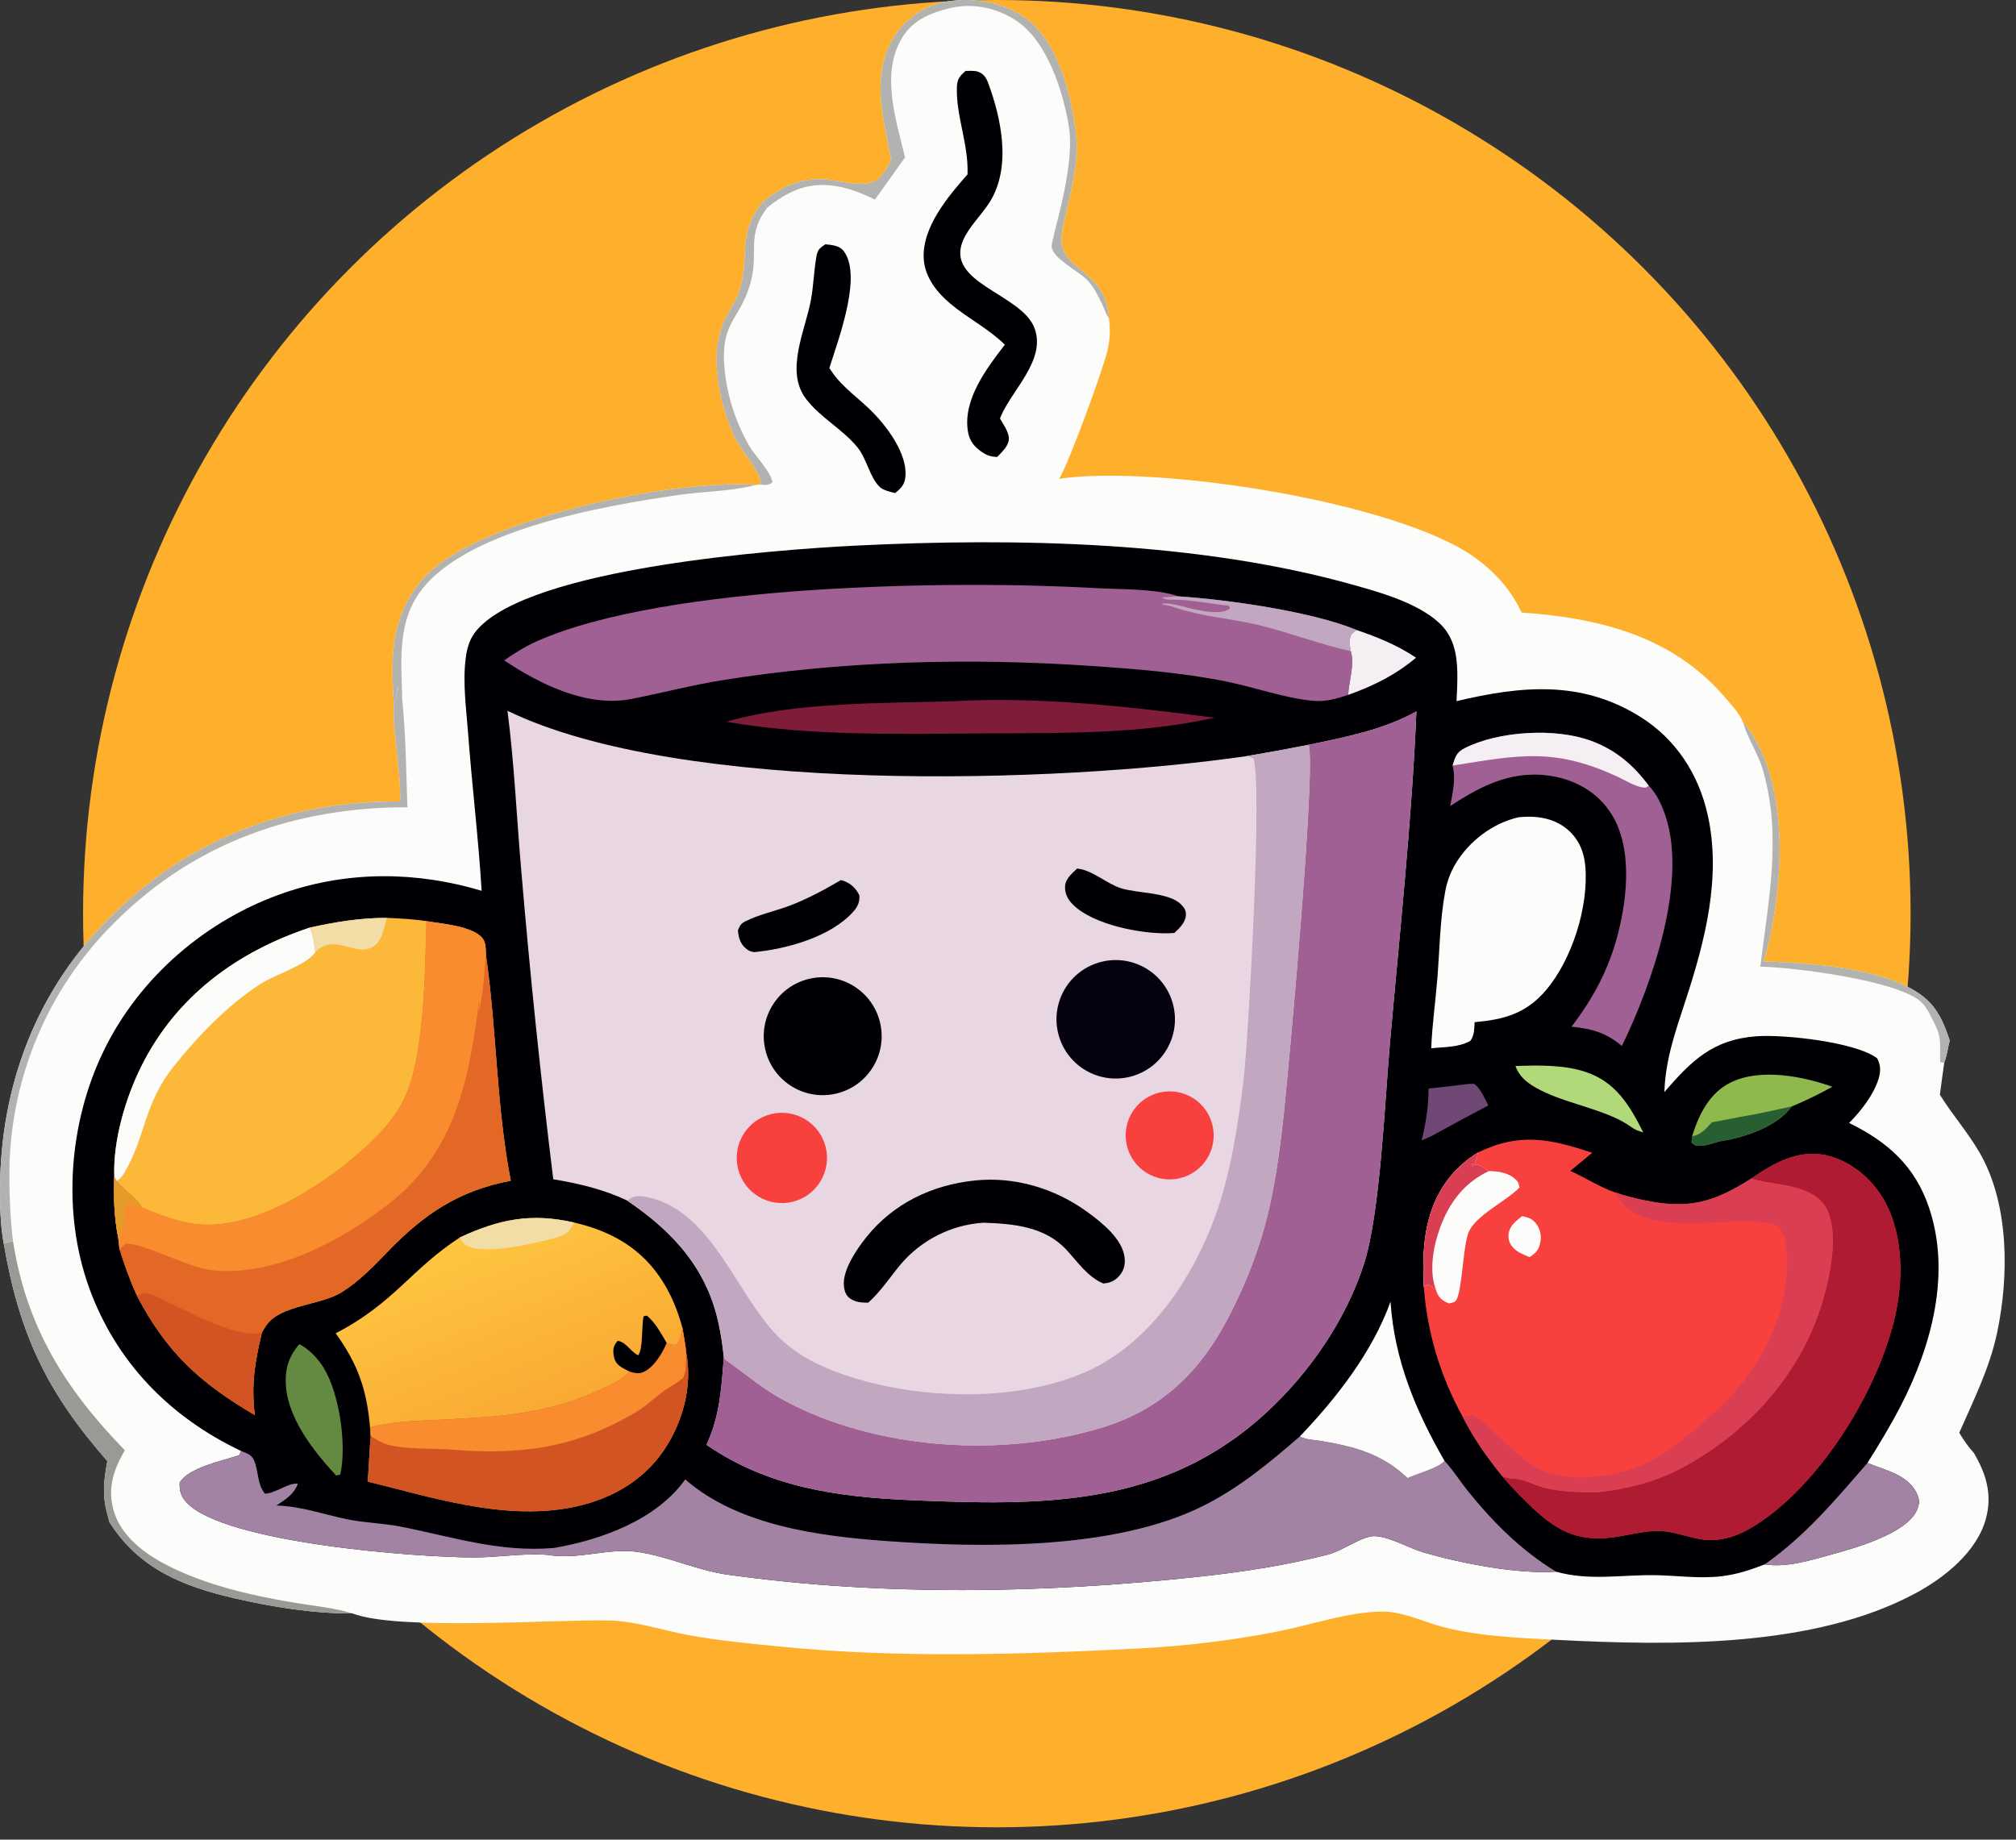 <svg xmlns="http://www.w3.org/2000/svg" width="103" height="94" viewBox="0 0 103 94" fill="none"><rect x="0" y="0" width="103" height="94" fill="#333333" stroke="none"/><circle cx="50.929" cy="46.685" r="46.685" fill="#FEAF2C"></circle><path d="M45.53 8.202C45.158 6.049 44.413 3.724 45.776 1.743C46.395 0.839 47.36 0.233 48.441 0.069C49.781 -0.148 51.364 0.142 52.456 0.967C54.109 2.216 54.75 4.924 54.979 6.882C55.221 8.951 54.076 11.65 54.244 12.481C54.528 13.889 56.544 13.96 56.653 16.254C56.734 16.822 56.715 17.32 56.591 17.882C56.397 18.761 54.602 23.702 54.111 24.466C59.028 23.732 71.433 25.627 75.394 28.519C76.38 29.239 77.234 30.175 77.736 31.296C81.643 31.572 85.348 32.462 88.041 35.529C88.376 35.911 88.849 36.418 89.045 36.882C90.759 38.892 91.071 42.205 90.876 44.726C90.762 46.196 90.544 47.719 90.098 49.129C92.471 49.189 96.973 49.48 98.621 51.255C99.118 51.79 99.389 52.483 99.611 53.167C99.523 53.53 99.465 53.959 99.332 54.303L99.11 55.934L99.182 56.05C99.815 57.044 100.591 57.928 101.174 58.955C102.659 61.577 102.642 65.232 102.034 68.101C101.652 69.908 100.838 71.532 100.101 73.209C100.33 73.587 100.547 73.916 100.847 74.24C101.476 75.311 101.801 76.365 101.459 77.613C100.998 79.291 99.362 80.603 97.886 81.4C92.696 84.205 85.416 84.087 79.667 83.799C77.734 83.703 75.234 83.603 73.403 83.043C72.529 82.776 71.578 82.348 70.655 82.347C68.938 82.344 66.962 83.034 65.271 83.367C62.966 83.82 60.564 84.108 58.219 84.23C52.182 84.543 45.946 84.736 39.923 84.142C38.375 83.989 36.784 83.839 35.254 83.564C33.887 83.318 32.474 82.825 31.083 82.801C28.184 82.749 20.31 83.334 17.999 82.438C16.01 82.455 13.907 82.11 11.969 81.663C9.311 81.05 7.078 80.137 5.587 77.767C5.558 77.65 5.53 77.533 5.498 77.418C5.209 76.382 5.297 75.697 5.485 74.657C2.393 71.129 0.994 68.194 0.189 63.535C0.026 62.644 -0.003 61.675 0 60.771C0.023 55.44 1.87 50.573 5.678 46.809C9.712 42.821 14.814 40.913 20.441 40.953C20.486 39.293 20.072 37.64 20.116 35.98C20.067 35.148 20.024 34.268 20.077 33.437C20.183 31.782 20.821 30.204 22.091 29.1C25.221 26.379 34.477 24.478 38.622 24.778L38.798 24.753L38.864 24.685C38.928 24.248 37.758 22.854 37.529 22.339C37.108 21.396 36.796 20.364 36.669 19.338C36.536 18.259 36.607 17.09 37.136 16.124C37.382 15.674 37.685 15.221 37.82 14.723C38.298 12.966 37.661 11.969 38.962 10.323C40.006 9.482 40.959 9.038 42.337 9.186C43.053 9.262 44.175 9.608 44.807 9.189C45.134 8.972 45.339 8.53 45.53 8.202Z" fill="#FCFCFA"></path><path d="M0.189 63.536L0.665 63.424C1.349 67.802 3.335 70.981 6.377 74.102C5.808 75.09 5.478 76.031 5.807 77.186C6.177 78.485 7.369 79.378 8.52 79.971C10.47 80.979 12.827 81.522 14.983 81.884C15.977 82.052 17.036 82.144 17.999 82.438C16.011 82.455 13.907 82.11 11.969 81.663C9.311 81.05 7.078 80.138 5.587 77.767C5.558 77.65 5.53 77.533 5.498 77.418C5.209 76.382 5.297 75.697 5.485 74.657C2.393 71.129 0.994 68.194 0.189 63.536Z" fill="#989A96"></path><path d="M20.116 35.98C20.218 35.8 20.22 35.847 20.235 35.685C20.256 35.453 20.255 35.285 20.341 35.059L20.301 35.419L20.502 35.44L20.554 35.782C20.736 37.588 20.75 39.435 20.816 41.249C15.152 41.239 9.984 43.03 5.92 47.07C2.415 50.508 0.452 55.219 0.479 60.129C0.481 61.222 0.531 62.339 0.665 63.424L0.189 63.535C0.026 62.644 -0.003 61.675 0 60.771C0.023 55.44 1.87 50.573 5.678 46.809C9.712 42.821 14.814 40.913 20.441 40.953C20.486 39.293 20.072 37.64 20.116 35.98Z" fill="#B2B3B0"></path><path d="M45.53 8.202C45.158 6.049 44.412 3.724 45.776 1.743C46.394 0.839 47.359 0.233 48.441 0.069C49.781 -0.148 51.364 0.142 52.456 0.967C54.109 2.216 54.75 4.924 54.979 6.882C55.221 8.951 54.076 11.65 54.243 12.481C54.528 13.889 56.544 13.96 56.653 16.254C56.524 16.052 56.559 16.128 56.483 15.946C56.267 15.424 55.939 14.703 55.538 14.297C55.099 13.852 53.846 13.244 53.73 12.634C53.664 12.284 54.959 8.621 54.611 6.477C54.317 4.664 53.52 2.146 51.949 1.074C50.987 0.418 49.738 0.141 48.595 0.402C47.616 0.627 46.669 1 46.117 1.888C44.966 3.744 45.779 6.097 46.24 8.043L44.701 10.198C43.986 9.85 43.246 9.555 42.449 9.473C41.139 9.337 40.192 9.832 39.195 10.607L38.962 10.323C40.006 9.482 40.959 9.038 42.337 9.186C43.053 9.262 44.175 9.608 44.807 9.189C45.134 8.972 45.339 8.53 45.53 8.202Z" fill="#B2B3B0"></path><path d="M20.116 35.98C20.067 35.148 20.024 34.268 20.077 33.437C20.183 31.782 20.821 30.204 22.091 29.1C25.221 26.379 34.477 24.478 38.622 24.779L38.462 24.819C37.257 25.109 35.923 25.11 34.694 25.288C30.871 25.842 23.427 27.095 21.296 30.487C20.286 32.095 20.518 33.974 20.554 35.782L20.502 35.44L20.301 35.419L20.341 35.059C20.255 35.285 20.256 35.453 20.235 35.685C20.22 35.847 20.218 35.8 20.116 35.98Z" fill="#B2B3B0"></path><path d="M89.045 36.882C90.759 38.892 91.071 42.205 90.876 44.726C90.762 46.196 90.544 47.719 90.098 49.129C92.471 49.19 96.973 49.481 98.621 51.255C99.118 51.79 99.389 52.483 99.611 53.167C99.523 53.53 99.465 53.959 99.332 54.303L99.127 54.274C99.087 53.386 99.251 53.122 98.822 52.271C98.638 51.908 98.457 51.483 98.154 51.2C96.96 50.085 91.534 49.412 89.938 49.394C90.344 45.994 91.045 42.781 90.08 39.381C89.851 38.574 89.369 37.87 89.108 37.079L89.045 36.882Z" fill="#B2B3B0"></path><path d="M38.962 10.323L39.195 10.608C38.13 12.04 38.756 12.836 38.375 14.336C37.836 16.465 36.66 16.35 37.071 19.296C37.249 20.516 37.654 21.692 38.267 22.763C38.574 23.299 39.381 24.088 39.467 24.646C39.214 24.831 39.104 24.773 38.798 24.753L38.864 24.685C38.928 24.248 37.758 22.854 37.528 22.339C37.108 21.396 36.795 20.365 36.669 19.338C36.536 18.259 36.607 17.091 37.136 16.124C37.382 15.674 37.685 15.221 37.82 14.723C38.298 12.966 37.661 11.969 38.962 10.323Z" fill="#B2B3B0"></path><path d="M24.608 45.517C24.445 42.84 24.117 40.161 23.917 37.482C23.825 36.239 23.634 34.896 23.791 33.655C23.861 33.094 23.996 32.62 24.37 32.187C27.112 29.018 39.567 28.085 43.753 27.878C51.958 27.472 61.271 27.66 69.213 29.904C70.607 30.297 72.399 30.811 73.501 31.803C74.26 32.487 74.438 33.389 74.457 34.368C74.466 34.853 74.442 35.339 74.417 35.825C77.71 35.047 80.771 34.74 83.785 36.615C85.624 37.759 86.79 39.561 87.253 41.66C87.951 44.818 87.113 48.077 86.131 51.08C85.613 52.666 85.09 54.117 85.035 55.802C86.419 54.197 87.509 53.119 89.737 52.95C91.131 52.846 94.815 53.243 95.905 54.075C96.099 54.435 96.091 54.76 95.973 55.141C95.72 55.958 95.069 56.779 94.472 57.381C96.457 58.351 97.841 59.587 98.558 61.712C99.684 65.049 98.697 68.733 97.151 71.756C96.626 72.782 96.026 73.778 95.41 74.753C96.349 75.147 97.589 75.366 97.985 76.443C98.083 76.707 98.046 76.917 97.934 77.169C97.397 78.373 94.739 79.109 93.583 79.427C92.521 79.721 91.267 80.114 90.163 79.935C89.428 80.222 88.725 80.452 87.937 80.543C86.806 80.674 85.685 80.503 84.555 80.486C82.815 80.461 81.213 80.787 79.499 80.308C77.526 80.443 74.657 79.882 72.757 79.333C72.021 79.119 70.971 78.504 70.221 78.491C69.604 78.481 68.548 79.253 67.88 79.425C65.718 79.985 63.433 80.331 61.215 80.57C53.314 81.422 45.071 81.565 37.191 80.463C35.598 80.241 34.13 79.52 32.576 79.298C31.039 79.079 29.6 79.722 27.947 79.446C26.716 79.355 25.473 79.579 24.241 79.58C21.299 79.583 11.472 78.843 9.536 76.776C9.253 76.473 9.156 76.172 9.182 75.756C9.638 74.985 11.394 74.637 12.221 74.358L12.32 74.142C8.688 72.421 5.921 69.6 4.548 65.784C3.168 61.947 3.516 57.39 5.28 53.73C7.116 49.919 10.583 46.956 14.574 45.602C17.846 44.491 21.312 44.528 24.608 45.517Z" fill="#000004"></path><path d="M35.011 75.594C37.712 77.954 41.864 78.496 45.309 78.744C50.245 79.1 56.949 79.188 61.437 76.963C63.294 76.043 64.853 74.747 66.408 73.399C66.773 73.576 67.14 73.566 67.531 73.633C69.243 73.932 70.606 74.283 71.912 75.525C72.37 75.313 73.526 75.004 73.803 74.648L73.927 74.786C74.302 75.212 74.609 75.703 74.965 76.147C76.28 77.784 77.704 79.208 79.499 80.308C77.526 80.443 74.657 79.882 72.757 79.333C72.021 79.119 70.97 78.504 70.221 78.491C69.604 78.481 68.548 79.253 67.88 79.425C65.718 79.984 63.433 80.331 61.215 80.57C53.314 81.422 45.071 81.565 37.191 80.463C35.598 80.241 34.129 79.52 32.576 79.298C31.039 79.079 29.599 79.722 27.946 79.446C26.716 79.355 25.473 79.579 24.241 79.58C21.299 79.583 11.472 78.843 9.536 76.776C9.253 76.473 9.156 76.172 9.182 75.756C9.638 74.985 11.394 74.637 12.221 74.358L12.32 74.142C12.613 74.269 12.839 74.302 12.979 74.621C13.222 75.172 13.128 75.829 13.537 76.323C14.098 76.298 14.746 75.745 15.217 75.816C15.015 76.369 14.59 76.607 14.126 76.928C15.407 76.968 16.474 77.364 17.704 77.623C18.612 77.815 19.549 77.824 20.46 78.003C23.135 78.529 25.509 79.332 28.296 79.096C28.32 79.092 28.344 79.089 28.369 79.084C30.773 78.663 33.541 77.647 35.011 75.594Z" fill="#A283A4"></path><path d="M71.044 66.512C71.238 69.486 72.334 72.1 73.803 74.648C73.526 75.004 72.371 75.313 71.912 75.525C70.606 74.283 69.243 73.932 67.531 73.633C67.14 73.566 66.773 73.576 66.408 73.399C68.278 71.447 70.119 69.082 71.044 66.512Z" fill="#FCFCFA"></path><path d="M90.162 79.935C92.27 78.444 93.736 76.68 95.41 74.752C96.349 75.147 97.588 75.366 97.985 76.443C98.082 76.707 98.046 76.917 97.934 77.169C97.397 78.373 94.739 79.109 93.583 79.427C92.521 79.72 91.267 80.114 90.162 79.935Z" fill="#A283A4"></path><path d="M25.927 36.318C34.781 40.618 53.976 40.042 63.707 38.633C64.761 38.456 65.812 38.264 66.86 38.057C68.744 37.663 70.667 37.297 72.366 36.349C72.126 42.029 71.505 47.708 71.008 53.372C70.751 56.291 70.515 62.037 69.68 64.606C68.747 67.474 66.91 70.134 64.705 72.171C59.46 77.015 53.258 76.944 46.53 76.653C42.785 76.49 39.251 75.999 36.094 73.824C36.772 72.392 36.863 70.914 36.979 69.353C36.928 68.817 36.849 68.283 36.74 67.755C36.166 64.874 34.413 62.944 32.039 61.343C30.848 60.775 29.562 60.472 28.267 60.257C27.622 55.014 27.077 49.758 26.633 44.494C26.395 41.778 26.277 39.017 25.927 36.318Z" fill="#E9D6E3"></path><path d="M66.86 38.057C68.744 37.663 70.667 37.297 72.366 36.349C72.126 42.029 71.505 47.708 71.008 53.372C70.751 56.291 70.515 62.037 69.68 64.606C68.747 67.474 66.91 70.134 64.705 72.171C59.46 77.015 53.258 76.944 46.53 76.653C42.785 76.49 39.251 75.999 36.094 73.824C36.772 72.392 36.863 70.914 36.979 69.353C37.083 69.499 37.026 69.444 37.166 69.546C38.165 70.273 39.038 71.013 40.14 71.597C44.85 74.093 51.257 74.498 56.329 72.936C59.36 72.002 61.317 70.092 62.76 67.316C63.726 65.455 64.468 63.517 64.906 61.465C65.216 60.014 65.416 58.53 65.575 57.055C65.854 54.483 67.24 39.268 66.86 38.057Z" fill="#A16094"></path><path d="M63.707 38.633C64.761 38.456 65.812 38.264 66.86 38.057C67.24 39.268 65.854 54.483 65.576 57.055C65.416 58.529 65.216 60.014 64.906 61.465C64.468 63.517 63.726 65.455 62.76 67.316C61.317 70.092 59.36 72.002 56.329 72.936C51.257 74.498 44.85 74.093 40.14 71.597C39.038 71.013 38.165 70.273 37.166 69.546C37.026 69.444 37.083 69.499 36.979 69.353C36.928 68.817 36.849 68.283 36.74 67.755C36.166 64.874 34.413 62.944 32.039 61.343C32.142 61.275 32.223 61.216 32.339 61.167C32.624 61.047 33.076 61.162 33.362 61.243C36.437 62.108 37.662 66.161 39.708 68.245C40.523 69.076 41.491 69.624 42.57 70.042C46.371 71.518 51.822 71.765 55.59 70.047C58.759 68.601 60.932 65.323 62.087 62.145C62.877 59.974 63.246 57.521 63.53 55.233C63.772 53.286 64.527 39.802 64.03 38.741L63.707 38.633Z" fill="#C2A7C1"></path><path d="M49.774 60.323C51.825 60.099 53.882 60.718 55.541 61.919C56.283 62.456 57.349 63.298 57.458 64.263C57.496 64.602 57.428 64.903 57.207 65.166C56.974 65.444 56.729 65.556 56.368 65.581C55.562 65.244 55.041 64.455 54.462 63.837C53.363 62.666 51.749 62.525 50.242 62.477C48.611 62.584 47.093 63.346 46.031 64.587C45.481 65.243 44.999 65.995 44.358 66.563C44.026 66.562 43.752 66.549 43.459 66.367C43.217 66.217 43.143 65.97 43.116 65.701C43.035 64.904 43.779 63.819 44.264 63.214C45.644 61.492 47.608 60.554 49.774 60.323Z" fill="#000004"></path><path d="M56.152 49.179C57.765 48.706 59.454 49.638 59.914 51.255C60.374 52.872 59.429 54.553 57.809 55C56.206 55.443 54.547 54.51 54.093 52.911C53.638 51.313 54.557 49.647 56.152 49.179Z" fill="#03020E"></path><path d="M41.377 50.007C42.992 49.647 44.594 50.655 44.967 52.267C45.341 53.877 44.346 55.488 42.738 55.875C41.111 56.267 39.477 55.257 39.099 53.627C38.721 51.997 39.744 50.371 41.377 50.007Z" fill="#000004"></path><path d="M39.383 56.93C40.621 56.619 41.877 57.372 42.185 58.611C42.493 59.85 41.735 61.104 40.495 61.408C39.26 61.71 38.014 60.956 37.708 59.723C37.401 58.49 38.15 57.241 39.383 56.93Z" fill="#F8413F"></path><path d="M59.258 55.823C60.466 55.545 61.67 56.298 61.951 57.506C62.232 58.713 61.483 59.919 60.277 60.204C59.065 60.49 57.852 59.737 57.57 58.524C57.288 57.312 58.044 56.101 59.258 55.823Z" fill="#F8413F"></path><path d="M42.965 44.969C43.013 44.984 43.062 44.995 43.109 45.013C43.483 45.154 43.726 45.388 43.905 45.742C43.935 46.09 43.82 46.329 43.594 46.584C42.45 47.872 40.177 48.498 38.526 48.65C38.372 48.629 38.274 48.595 38.147 48.496C37.828 48.248 37.728 47.919 37.703 47.529C37.818 47.281 37.832 47.206 38.086 47.076C38.741 46.743 39.557 46.565 40.254 46.31C41.215 45.958 42.082 45.484 42.965 44.969Z" fill="#000004"></path><path d="M55.033 44.382C55.776 44.442 56.533 45.144 57.253 45.38C58.088 45.655 59.675 45.579 60.323 46.196C60.518 46.382 60.628 46.56 60.58 46.839C60.519 47.187 60.242 47.442 60 47.67C59.904 47.678 59.809 47.683 59.713 47.687C58.305 47.726 55.864 47.255 54.826 46.232C54.566 45.977 54.393 45.658 54.416 45.283C54.441 44.89 54.769 44.635 55.033 44.382Z" fill="#000004"></path><path d="M75.506 58.891C77.667 57.843 79.205 58.2 81.352 58.903L80.23 59.829C80.999 60.179 81.731 60.655 82.526 60.935C82.974 61.082 83.43 61.206 83.891 61.304C86.205 61.81 87.502 61.476 89.473 60.223C90.565 59.46 91.807 58.754 93.193 59.011C94.358 59.226 95.419 60.039 96.066 61.011C97.226 62.752 97.275 65.141 96.849 67.13C96.032 70.939 93.035 75.82 89.693 77.93C88.695 78.559 87.741 78.864 86.571 78.588C85.966 78.445 85.347 78.231 84.72 78.229C84.082 78.227 83.443 78.378 82.818 78.491C80.598 78.89 79.463 78.22 77.937 76.695C77.514 76.292 77.134 75.866 76.752 75.426C75.971 74.469 75.293 73.496 74.732 72.397C73.588 70.314 72.931 68.139 72.744 65.769C72.703 64.708 72.692 63.648 72.924 62.605C73.281 61 74.115 59.766 75.506 58.891Z" fill="#F8413F"></path><path d="M89.473 60.223C90.565 59.46 91.807 58.754 93.193 59.011C94.358 59.226 95.419 60.039 96.066 61.011C97.226 62.752 97.275 65.141 96.849 67.13C96.032 70.939 93.035 75.82 89.693 77.93C88.695 78.559 87.741 78.864 86.571 78.588C85.966 78.445 85.347 78.231 84.72 78.229C84.082 78.227 83.443 78.378 82.818 78.491C80.598 78.89 79.463 78.22 77.937 76.695C77.514 76.292 77.134 75.866 76.752 75.426C76.982 75.5 77.129 75.553 77.37 75.558C77.847 75.567 78.433 75.905 78.916 76.022C79.813 76.24 80.684 76.255 81.601 76.246C83.051 76.109 84.539 75.728 85.834 75.053C89.208 73.294 91.972 70.276 93.082 66.614C93.481 65.3 94.008 62.947 93.282 61.696C92.588 60.501 90.743 60.59 89.568 60.251C89.537 60.242 89.505 60.232 89.473 60.223Z" fill="#AF1B32"></path><path d="M82.526 60.935C82.974 61.082 83.43 61.206 83.891 61.304C86.205 61.81 87.502 61.477 89.473 60.223C89.505 60.232 89.537 60.242 89.568 60.251C90.743 60.59 92.588 60.501 93.282 61.696C94.008 62.947 93.481 65.3 93.082 66.614C91.972 70.276 89.208 73.294 85.834 75.053C84.54 75.728 83.051 76.109 81.601 76.246C80.684 76.255 79.813 76.24 78.916 76.022C78.434 75.905 77.847 75.567 77.37 75.558C77.13 75.553 76.982 75.5 76.752 75.426C75.971 74.469 75.293 73.496 74.732 72.397C74.854 72.377 75.096 72.316 75.209 72.336C75.837 72.445 77.691 74.755 78.83 75.167C80.49 75.769 82.726 75.47 84.278 74.675C85.14 74.232 85.901 73.615 86.644 72.999C88.726 71.272 90.2 69.541 90.978 66.9C91.255 65.957 91.555 63.713 91.008 62.872C90.878 62.672 90.662 62.567 90.43 62.518C88.902 62.197 86.38 62.77 84.463 62.331C83.582 62.13 83.1 61.828 82.614 61.074L82.526 60.935Z" fill="#D93E53"></path><path d="M75.506 58.892C75.499 58.94 75.493 58.989 75.484 59.038C75.454 59.201 75.415 59.298 75.338 59.441L75.211 59.457L75.233 59.605L75.336 59.495C75.678 59.55 75.802 59.63 76.063 59.84C76.545 59.838 77.075 59.92 77.439 60.268C77.596 60.419 77.583 60.474 77.635 60.674C76.969 61.374 75.337 62.126 75.02 63.002C74.729 63.805 74.707 65.996 74.388 66.449C74.306 66.566 74.157 66.566 74.027 66.601C73.707 66.462 73.525 66.344 73.397 66.006C73.38 65.96 73.367 65.913 73.352 65.866L72.949 65.635L72.744 65.769C72.703 64.708 72.692 63.648 72.924 62.605C73.281 61 74.115 59.766 75.506 58.892Z" fill="#FCFCFA"></path><path d="M75.506 58.892C75.499 58.94 75.493 58.989 75.484 59.038C75.454 59.201 75.415 59.298 75.338 59.441L75.211 59.457L75.233 59.605L75.336 59.495C75.678 59.55 75.802 59.63 76.063 59.84C74.812 60.435 74.057 61.429 73.578 62.722C73.239 63.638 72.999 64.925 73.352 65.866L72.949 65.635L72.744 65.769C72.703 64.708 72.692 63.648 72.924 62.605C73.281 61 74.115 59.766 75.506 58.892Z" fill="#D93E53"></path><path d="M77.773 62.138C78.042 62.203 78.269 62.26 78.453 62.485C78.684 62.766 78.773 63.136 78.696 63.492C78.618 63.87 78.463 64.034 78.146 64.234C77.819 64.097 77.483 63.976 77.254 63.692C77.085 63.483 77.03 63.198 77.095 62.94C77.187 62.58 77.499 62.355 77.773 62.138Z" fill="#FCFCFA"></path><path d="M19.762 46.9C20.444 46.93 21.113 46.961 21.789 47.068C22.575 47.208 24.136 47.312 24.648 47.941C24.83 48.163 24.814 48.498 24.823 48.77C25.381 52.591 25.356 56.54 26.097 60.331C23.455 60.834 21.674 62.026 19.836 63.927C19.099 64.689 18.364 65.462 17.458 66.029C16.379 66.704 14.33 66.669 13.609 67.718C13.527 67.837 13.454 67.962 13.38 68.087C13.015 69.623 12.832 70.708 13.012 72.299C10.214 70.66 8.509 69.101 6.998 66.204C6.639 65.422 6.362 64.643 6.105 63.822L6.041 63.251C5.828 62.188 5.804 61.188 5.839 60.106C5.772 58.261 6.42 56.076 7.246 54.434C9.03 50.888 12.12 48.631 15.823 47.399C17.151 47.105 18.399 46.9 19.762 46.9Z" fill="#FBB839"></path><path d="M21.789 47.068C22.575 47.208 24.136 47.312 24.648 47.941C24.83 48.163 24.814 48.498 24.823 48.77C25.381 52.591 25.356 56.54 26.097 60.331C23.455 60.834 21.674 62.026 19.836 63.927C19.099 64.689 18.364 65.462 17.458 66.029C16.379 66.704 14.33 66.669 13.609 67.718C13.527 67.837 13.454 67.962 13.38 68.087C13.015 69.623 12.832 70.708 13.012 72.299C10.214 70.66 8.509 69.101 6.998 66.204C6.639 65.422 6.362 64.643 6.105 63.822L6.041 63.251C5.828 62.188 5.804 61.188 5.839 60.106L5.968 60.347C6.33 60.79 7.007 61.231 7.262 61.705C8.251 62.112 9.266 62.517 10.347 62.574C13.265 62.727 16.724 60.432 18.762 58.536C19.475 57.872 20.162 57.116 20.605 56.239C21.727 54.02 21.699 49.584 21.789 47.068Z" fill="#E36725"></path><path d="M21.789 47.068C22.575 47.208 24.136 47.312 24.648 47.941C24.83 48.163 24.814 48.498 24.823 48.77C24.736 49.727 24.705 50.751 24.466 51.682L24.494 51.026C23.971 55.127 23.299 58.83 19.865 61.515C17.433 63.416 13.925 65.29 10.737 64.893C9.589 64.751 7.188 63.454 6.412 63.558L6.105 63.822L6.041 63.251C5.828 62.188 5.804 61.188 5.839 60.106L5.968 60.347C6.33 60.79 7.007 61.231 7.262 61.705C8.251 62.112 9.266 62.517 10.347 62.574C13.265 62.727 16.724 60.432 18.762 58.536C19.475 57.872 20.162 57.116 20.605 56.239C21.727 54.02 21.699 49.584 21.789 47.068Z" fill="#F88C2E"></path><path d="M5.839 60.106L5.968 60.347C6.33 60.79 7.007 61.231 7.262 61.705C6.893 61.656 6.72 61.474 6.463 61.209L6.587 61.328C6.252 61.75 6.573 62.508 6.041 63.251C5.828 62.188 5.804 61.188 5.839 60.106Z" fill="#E49B2A"></path><path d="M6.998 66.204C7.338 66.071 7.424 66.021 7.762 66.158C9.038 66.672 12.023 68.476 13.38 68.086C13.014 69.623 12.832 70.707 13.012 72.299C10.214 70.66 8.509 69.101 6.998 66.204Z" fill="#D15422"></path><path d="M5.839 60.106C5.772 58.261 6.421 56.076 7.246 54.434C9.03 50.888 12.12 48.631 15.824 47.399C15.999 47.82 16.059 48.205 16.108 48.658C15.65 49.327 14.036 49.801 13.298 50.283C11.6 51.392 10.15 52.897 8.889 54.472C7.312 56.441 7.454 58.109 6.323 59.971C6.219 60.145 6.129 60.224 5.968 60.347L5.839 60.106Z" fill="#FCFCFA"></path><path d="M15.823 47.399C17.151 47.105 18.399 46.9 19.762 46.9C19.621 47.391 19.518 48.143 19.022 48.399C18.088 48.882 17.076 47.649 16.108 48.658C16.059 48.205 15.999 47.821 15.823 47.399Z" fill="#F2DDA6"></path><path d="M23.497 63.229C25.508 62.295 27.14 61.967 29.331 62.467C31.252 62.916 32.808 63.793 33.882 65.515C34.335 66.243 34.642 67.022 34.866 67.848C34.934 68.265 35.016 68.686 35.057 69.106C35.393 70.814 34.882 72.682 33.915 74.107C32.785 75.773 31.015 76.699 29.07 77.05C25.636 77.668 22.089 76.516 18.78 75.702C18.86 74.931 18.861 74.15 18.945 73.385L18.905 72.927C18.735 70.99 18.286 69.71 17.151 68.126C20.131 66.587 20.987 64.861 23.497 63.229Z" fill="url(#paint0_linear_115_360)"></path><path d="M34.866 67.848C34.934 68.265 35.016 68.686 35.057 69.106C35.394 70.814 34.882 72.682 33.915 74.107C32.785 75.773 31.015 76.699 29.07 77.05C25.637 77.668 22.09 76.516 18.78 75.702C18.861 74.931 18.861 74.15 18.945 73.385L18.905 72.927C19.981 72.652 21.031 72.615 22.133 72.56C25.073 72.412 27.713 72.342 30.449 71.101C31.053 70.827 31.713 70.581 32.166 70.085C32.428 70.152 32.618 70.222 32.875 70.105C33.426 69.854 33.834 69.152 34.063 68.619C34.239 68.706 34.341 68.723 34.536 68.718C34.789 68.435 34.789 68.216 34.866 67.848Z" fill="#D15422"></path><path d="M34.866 67.848C34.934 68.265 35.016 68.686 35.057 69.106C35.043 69.516 35.094 70.051 34.892 70.415C34.687 70.579 34.498 70.714 34.271 70.847C33.642 71.213 33.141 71.764 32.507 72.144C29.425 73.989 26.616 74.356 23.101 74.076C22.088 73.996 20.784 74.072 19.819 73.82C19.518 73.741 19.211 73.542 18.945 73.385L18.905 72.927C19.981 72.652 21.031 72.615 22.133 72.56C25.073 72.412 27.713 72.342 30.449 71.101C31.053 70.827 31.713 70.581 32.166 70.085C32.428 70.152 32.618 70.222 32.875 70.105C33.426 69.854 33.834 69.152 34.063 68.619C34.239 68.706 34.34 68.723 34.536 68.718C34.789 68.435 34.789 68.216 34.866 67.848Z" fill="#F88C2E"></path><path d="M23.496 63.229C25.508 62.295 27.14 61.967 29.331 62.467C29.135 62.856 28.996 63.061 28.564 63.192C27.567 63.494 24.824 64.145 23.89 63.663C23.693 63.56 23.598 63.416 23.496 63.229Z" fill="#F2DDA6"></path><path d="M32.166 70.085C32.001 69.998 31.814 69.913 31.666 69.802C31.435 69.63 31.363 69.413 31.34 69.131C31.317 68.857 31.391 68.705 31.565 68.51C32.008 68.591 32.186 69.038 32.6 69.25C32.86 69.002 32.772 67.717 32.884 67.258L33.051 67.225C33.498 67.593 33.765 68.131 34.063 68.619C33.834 69.152 33.426 69.854 32.875 70.105C32.618 70.222 32.427 70.152 32.166 70.085Z" fill="#000004"></path><path d="M25.759 33.741C26.302 33.364 26.838 33.029 27.443 32.761C34.006 29.841 48.693 29.634 56.031 30.052C57.142 30.115 59.173 30.081 60.193 30.471C62.688 30.632 67.021 31.24 69.31 32.191C69.068 32.376 68.99 32.411 68.957 32.737C68.941 32.9 68.986 33.107 69.008 33.271C69.235 33.877 68.908 34.858 68.88 35.506C68.311 35.699 67.714 35.866 67.109 35.812C65.624 35.677 64.082 35.107 62.608 34.814C60.387 34.371 58.013 34.18 55.752 34.027C49.539 33.606 43.111 33.763 36.957 34.747C35.375 34.998 33.831 35.407 32.261 35.714C30.003 36.155 27.592 34.972 25.759 33.741Z" fill="#A16094"></path><path d="M60.193 30.471C62.688 30.632 67.021 31.24 69.31 32.191C69.068 32.376 68.99 32.411 68.957 32.737C68.941 32.9 68.986 33.107 69.008 33.271C67.428 32.923 65.881 32.321 64.3 31.938C62.956 31.612 61.488 31.517 60.18 31.087C59.975 31.019 59.787 30.954 59.572 30.921C59.513 30.912 59.453 30.904 59.394 30.895L59.389 30.835C59.953 30.811 60.514 31.032 61.064 31.141C61.596 31.247 62.383 31.407 62.843 31.098L62.791 30.949C61.861 30.86 60.875 30.644 59.949 30.64C59.675 30.638 59.594 30.662 59.351 30.529C59.632 30.518 59.913 30.499 60.193 30.471Z" fill="#C2A7C1"></path><path d="M77.592 41.758C78.441 41.672 79.314 41.776 80.007 42.319C80.616 42.795 80.924 43.472 80.993 44.233C81.183 46.296 80.321 49.04 78.969 50.615C77.949 51.803 76.831 52.095 75.342 52.231C75.312 52.608 75.34 52.856 75.131 53.177C74.545 53.525 73.794 53.491 73.124 53.564C73.168 52.37 73.344 51.166 73.438 49.974C73.553 48.519 73.57 46.981 73.838 45.55C73.932 45.049 74.103 44.57 74.367 44.132C75.067 42.971 76.266 42.058 77.592 41.758Z" fill="#FCFCFA"></path><path d="M74.214 39.119C74.356 38.675 74.398 38.449 74.842 38.225C76.582 37.351 79.458 37.177 81.298 37.857C82.548 38.319 83.456 39.093 84.24 40.152C84.652 40.554 84.922 41.182 85.1 41.721C86.224 45.125 84.373 50.349 82.863 53.447C82.064 52.769 81.311 52.556 80.29 52.462C81.416 50.986 82.205 49.51 82.668 47.7C83.146 45.829 83.406 43.3 82.33 41.593C81.686 40.571 80.656 39.933 79.483 39.693C77.408 39.271 75.758 40.089 74.092 41.19C74.216 40.501 74.391 39.81 74.214 39.119Z" fill="#A16094"></path><path d="M74.214 39.119C74.356 38.675 74.398 38.449 74.842 38.225C76.582 37.351 79.458 37.177 81.298 37.857C82.548 38.319 83.456 39.093 84.24 40.152L84.097 40.242C83.698 40.275 83.144 39.929 82.784 39.757C79.465 38.174 77.633 38.575 74.214 39.119Z" fill="#F5EEF2"></path><path d="M48.71 35.831C53.059 35.577 57.743 36.109 62.058 36.674C58.288 37.513 54.368 37.454 50.525 37.474C46.109 37.495 41.474 37.64 37.116 36.88C40.559 35.862 45.091 35.94 48.71 35.831Z" fill="#7F1C3A"></path><path d="M86.456 58.059C86.467 58.018 86.477 57.979 86.49 57.938C86.838 56.856 87.386 55.809 88.454 55.296C89.96 54.573 92.115 54.994 93.619 55.53C92.938 55.906 92.264 56.241 91.543 56.536C90.82 57.542 89.185 58.106 87.991 58.296C87.944 58.304 87.897 58.309 87.85 58.317C87.547 58.407 87.219 58.53 86.903 58.546C86.645 58.559 86.604 58.534 86.42 58.376L86.456 58.059Z" fill="#8FB84D"></path><path d="M89.074 57.041C89.899 56.91 90.724 56.705 91.543 56.535C90.82 57.541 89.185 58.106 87.991 58.296C87.944 58.303 87.897 58.309 87.85 58.317C87.547 58.407 87.219 58.529 86.903 58.546C86.645 58.559 86.604 58.534 86.42 58.375L86.456 58.059C86.933 57.972 87.141 57.684 87.464 57.347C88 57.242 88.536 57.14 89.074 57.041Z" fill="#275F33"></path><path d="M15.294 68.681C15.798 68.949 16.235 69.398 16.533 69.883C17.346 71.201 17.727 73.865 17.384 75.35L17.167 75.392C16.042 74.171 14.72 72.509 14.606 70.79C14.55 69.945 14.748 69.317 15.294 68.681Z" fill="#638A40"></path><path d="M77.426 54.471C78.591 54.428 79.894 54.401 81.012 54.772C82.553 55.282 83.272 56.496 83.955 57.861C83.712 57.791 83.541 57.734 83.335 57.583C82.21 56.76 80.295 56.448 78.954 55.824C78.301 55.52 77.682 55.178 77.426 54.471Z" fill="#B1D879"></path><path d="M69.311 32.191C70.408 32.566 71.381 32.964 72.349 33.606C71.277 34.499 70.194 35.039 68.88 35.506C68.909 34.858 69.235 33.877 69.008 33.271C68.986 33.107 68.941 32.9 68.957 32.737C68.991 32.411 69.068 32.376 69.311 32.191Z" fill="#F5EEF2"></path><path d="M75.007 55.389L75.32 55.38C75.659 55.634 75.845 56.115 76.041 56.484C75.141 56.957 74.246 57.44 73.355 57.933C73.138 58.071 72.867 58.164 72.631 58.269C72.854 57.383 72.985 56.536 72.988 55.622C73.661 55.556 74.334 55.468 75.007 55.389Z" fill="#704875"></path><path d="M49.33 3.623C49.512 3.624 49.776 3.603 49.947 3.657C50.229 3.747 50.376 3.948 50.476 4.213C51.173 6.075 51.678 8.553 50.566 10.326C50.157 10.977 49.514 11.571 49.209 12.271C48.244 14.487 52.237 15 52.868 16.803C53.429 18.407 51.721 19.903 51.138 21.264C51.121 21.303 51.106 21.342 51.09 21.383C51.246 21.655 51.475 21.98 51.533 22.291C51.616 22.727 51.215 23.058 50.953 23.348C50.647 23.344 50.427 23.271 50.172 23.1C49.777 22.835 49.531 22.528 49.453 22.05C49.186 20.422 50.409 18.818 51.339 17.613C50.528 16.809 49.46 16.272 48.581 15.54C47.873 14.95 47.248 14.171 47.195 13.215C47.106 11.613 48.436 10.038 49.432 8.911C49.493 7.373 48.831 5.904 48.89 4.43C48.906 4.033 49.045 3.882 49.33 3.623Z" fill="#000004"></path><path d="M42.168 12.482C42.333 12.497 42.502 12.515 42.662 12.557C42.964 12.636 43.093 12.765 43.235 13.04C43.95 14.414 42.803 17.43 42.373 18.805C42.4 18.846 42.428 18.887 42.455 18.928C43.028 19.815 43.965 20.397 44.684 21.163C45.413 21.938 46.336 23.209 46.263 24.312C46.235 24.743 46.055 24.933 45.734 25.195C45.482 25.128 45.129 25.059 44.94 24.876C44.439 24.39 44.285 23.454 43.829 22.883C43.077 21.942 41.925 21.356 41.184 20.387C40.097 18.965 41.132 16.913 41.425 15.361C41.565 14.622 41.579 13.864 41.709 13.126C41.775 12.754 41.86 12.692 42.168 12.482Z" fill="#000004"></path><defs><linearGradient id="paint0_linear_115_360" x1="27.646" y1="71.993" x2="24.134" y2="63.334" gradientUnits="userSpaceOnUse"><stop stop-color="#F9AA33"></stop><stop offset="1" stop-color="#FEC540"></stop></linearGradient></defs></svg>